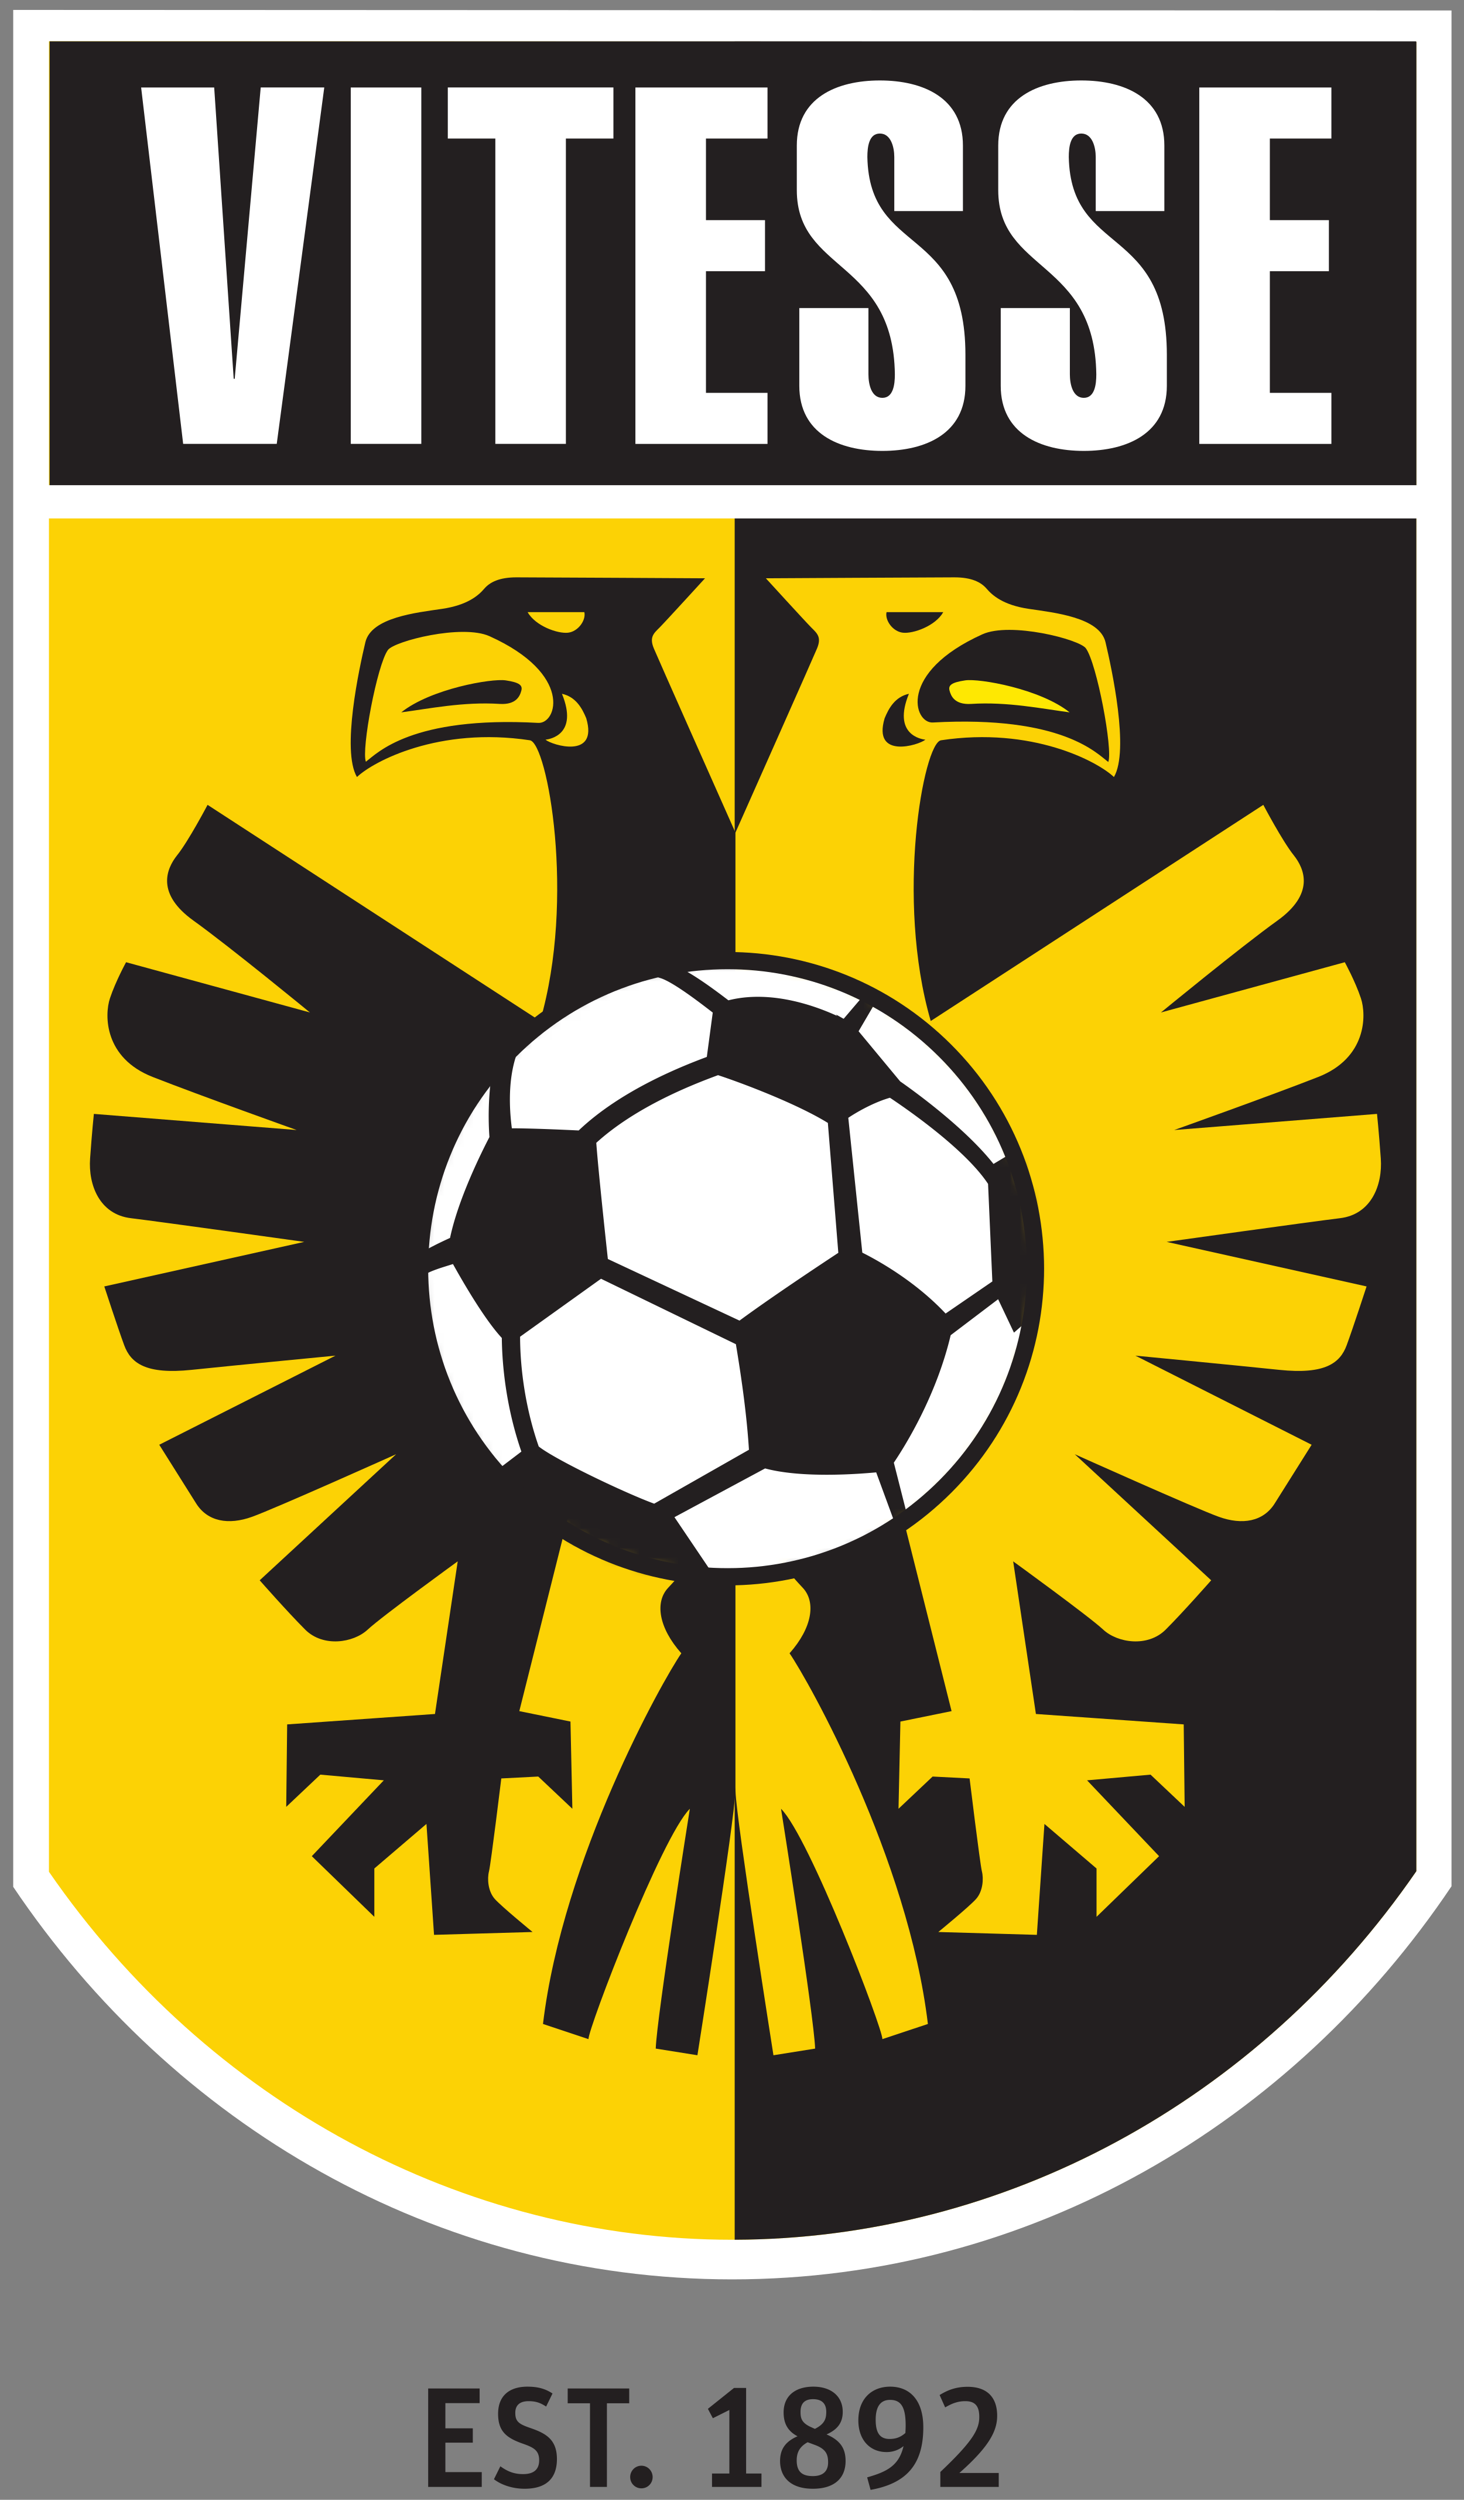 <svg xmlns="http://www.w3.org/2000/svg" width="150" height="256" fill="none"><rect width="100%" height="100%" fill="#808080" stroke="none"/><path fill="#fff" d="M1.354 1.016v192.212c16.352 24.313 43.24 40.198 73.664 40.198 30.448 0 57.354-15.909 73.702-40.257V1.073L1.354 1.016Z"/><path fill="#FCD205" d="M75.046 229.37c-27.634 0-53.733-14.066-70.032-37.686V4.226l140.103.054v187.347c-16.297 23.654-42.411 37.743-70.071 37.743Z"/><path fill="#231F20" d="M75.275 4.253v225.114c27.575-.079 53.59-14.152 69.842-37.74V4.28l-69.842-.027Z"/><path fill="#231F20" d="M5.081 49.863h140.015V4.233H5.081v45.63Z"/><path fill="#fff" d="M23.945 38.794h.103l2.665-29.837h6.511l-4.87 36.501h-9.587l-4.306-36.5h7.485l1.999 29.836ZM35.938 45.458h7.229v-36.5h-7.229v36.5ZM57.98 45.458h-7.228V14.186h-4.87V8.957H62.85v5.23h-4.87v31.271ZM65.103 45.458v-36.5h13.535v5.228h-6.306v8.358h6.05v5.227h-6.05V40.23h6.306v5.23H65.103ZM91.628 21.616v-5.533c0-1.025-.35-2.408-1.479-2.408-1.127 0-1.28 1.383-1.28 2.408.204 10.202 10.047 6.819 10.047 20.251v3.178c0 4.87-4.05 6.665-8.51 6.665s-8.51-1.795-8.51-6.665v-7.964h7.083v6.785c0 1.025.298 2.41 1.428 2.41 1.127 0 1.28-1.385 1.28-2.41-.153-11.74-10.047-10.458-10.047-18.866v-4.563c0-4.87 4.05-6.664 8.51-6.664s8.51 1.794 8.51 6.664v6.712h-7.032ZM112.267 21.616v-5.533c0-1.025-.351-2.408-1.479-2.408-1.128 0-1.282 1.383-1.282 2.408.206 10.202 10.048 6.819 10.048 20.251v3.178c0 4.87-4.05 6.665-8.51 6.665s-8.51-1.795-8.51-6.665v-7.964h7.083v6.785c0 1.025.299 2.41 1.427 2.41 1.128 0 1.282-1.385 1.282-2.41-.154-11.74-10.048-10.458-10.048-18.866v-4.563c0-4.87 4.051-6.664 8.51-6.664 4.461 0 8.51 1.794 8.51 6.664v6.712h-7.031ZM122.878 45.458v-36.5h13.535v5.228h-6.306v8.358h6.05v5.227h-6.05V40.23h6.306v5.23h-13.535Z"/><path fill="#231F20" d="M51.192 72.086c-3.703-.237-7.237.49-10.08.865 3.03-2.416 9.25-3.49 10.697-3.276 1.446.213 1.745.52 1.608 1.047-.139.527-.503 1.473-2.225 1.364Z"/><path fill="#231F20" d="M55.893 75.75c.434-.05 3.39-.519 1.685-4.7 1.423.314 2.063 1.478 2.487 2.502 1.26 4.229-3.504 2.759-4.172 2.199Zm-18.404 2.256c-.483-1.232 1.144-9.912 2.257-11.442.662-.909 7.596-2.681 10.418-1.409 8.544 3.855 6.91 8.982 4.981 8.875-12.98-.714-16.505 3.113-17.656 3.976ZM59.871 62.69c.187.806-.612 1.978-1.665 2.103-1.054.123-3.34-.68-4.145-2.103h5.81Zm15.481 22.574c-1.619-3.64-7.937-17.843-8.36-18.859-.485-1.164 0-1.553.583-2.135.583-.583 4.66-5.048 4.66-5.048s-17.57-.098-19.319-.098c-1.747 0-2.718.487-3.301 1.165-.582.68-1.694 1.674-4.316 2.062-2.62.389-7.26.867-7.864 3.42-.62 2.62-2.467 11.07-.862 13.803 1.683-1.603 8.396-5.172 17.716-3.764 1.792.27 4.7 16.22 1.054 28.749L21.268 82.424s-1.942 3.689-3.107 5.145c-1.165 1.456-2.135 3.98 1.65 6.7 3.787 2.717 11.942 9.415 11.942 9.415l-18.835-5.145s-1.067 1.942-1.65 3.689c-.582 1.748-.582 6.117 4.37 8.059 4.95 1.941 14.756 5.436 14.756 5.436l-20.776-1.651s-.193 1.844-.387 4.563c-.195 2.718.97 5.728 4.174 6.116 3.203.389 17.765 2.427 17.765 2.427l-20.484 4.563s1.36 4.175 2.039 6.019c.68 1.843 2.233 3.01 6.893 2.525 4.66-.486 14.756-1.457 14.756-1.457l-18.057 9.126s2.621 4.175 3.786 6.019c1.165 1.844 3.302 2.232 5.728 1.358 2.427-.873 14.757-6.407 14.757-6.407l-13.98 12.912s2.816 3.204 4.66 5.048c1.844 1.843 4.95 1.36 6.406 0 1.456-1.359 9.223-6.99 9.223-6.99l-2.33 15.631-15.144 1.067-.097 8.446 3.495-3.301 6.504.582-7.378 7.768 6.407 6.212v-4.951l5.34-4.563.777 11.359 10.095-.292s-3.203-2.62-3.883-3.397c-.68-.777-.777-2.038-.582-2.815.194-.777 1.262-9.514 1.262-9.514l3.785-.194 3.496 3.3-.194-8.931-5.242-1.068 5.048-20.095c1.552.776 8.078 3.686 11.454 4.465 1.263.291.098 1.553-1.26 3.009-1.36 1.457-.972 4.078 1.358 6.699-1.942 2.815-12.135 20.969-14.174 37.959l4.66 1.553c0-1.165 7.476-20.679 10.388-23.591 0 0-3.397 21.357-3.495 24.561l4.27.681s3.815-24.16 3.885-26.989l.01-.459V85.264Z"/><path fill="#FCD205" d="M90.64 73.552c.423-1.025 1.064-2.188 2.486-2.502-1.703 4.181 1.252 4.65 1.687 4.7-.67.561-5.434 2.03-4.174-2.198Zm6.004-10.862c-.804 1.424-3.09 2.226-4.144 2.103-1.054-.125-1.853-1.297-1.666-2.103h5.81ZM75.353 183.026l.01.459c.07 2.829 3.884 26.989 3.884 26.989l4.27-.681c-.098-3.204-3.494-24.561-3.494-24.561 2.913 2.912 10.388 22.426 10.388 23.591l4.66-1.553c-2.039-16.99-12.233-35.144-14.174-37.959 2.329-2.621 2.718-5.242 1.36-6.699-1.36-1.456-2.525-2.718-1.262-3.009 3.376-.779 9.901-3.689 11.454-4.465l5.048 20.095-5.242 1.068-.194 8.931 3.495-3.3 3.787.194s1.067 8.737 1.261 9.514c.195.777.096 2.038-.583 2.815-.678.777-3.883 3.397-3.883 3.397l10.097.292.777-11.359 5.338 4.563v4.951l6.408-6.212-7.378-7.768 6.504-.582 3.495 3.301-.097-8.446-15.144-1.067-2.33-15.631s7.767 5.631 9.223 6.99c1.456 1.36 4.562 1.843 6.406 0 1.844-1.844 4.66-5.048 4.66-5.048l-13.979-12.912s12.329 5.534 14.756 6.407c2.427.874 4.563.486 5.727-1.358 1.166-1.844 3.787-6.019 3.787-6.019l-18.057-9.126s10.095.971 14.756 1.457c4.66.485 6.214-.682 6.893-2.525.679-1.844 2.038-6.019 2.038-6.019l-20.483-4.563s14.562-2.038 17.766-2.427c3.203-.388 4.368-3.398 4.173-6.116-.194-2.719-.387-4.563-.387-4.563l-20.776 1.651s9.805-3.495 14.756-5.436c4.951-1.942 4.951-6.311 4.369-8.059-.582-1.747-1.65-3.689-1.65-3.689l-18.834 5.145s8.155-6.698 11.941-9.415c3.786-2.72 2.816-5.244 1.65-6.7-1.164-1.456-3.106-5.145-3.106-5.145l-34.075 22.135c-3.646-12.53-.738-28.478 1.055-28.749 9.318-1.408 16.033 2.16 17.715 3.764 1.606-2.733-.243-11.182-.862-13.802-.604-2.554-5.244-3.032-7.865-3.42-2.62-.389-3.733-1.384-4.315-2.063-.583-.678-1.554-1.165-3.302-1.165-1.747 0-19.318.098-19.318.098s4.077 4.465 4.66 5.048c.583.582 1.068.971.583 2.135-.424 1.016-6.741 15.22-8.36 18.86v97.761Z"/><mask id="a" width="65" height="64" x="42" y="98" maskUnits="userSpaceOnUse" style="mask-type:luminance"><path fill="#fff" d="M52.256 152.258c-12.336-12.31-12.357-32.285-.048-44.62 12.31-12.335 32.286-12.356 44.621-.047s12.355 32.285.047 44.621c-12.31 12.334-32.286 12.356-44.62.046Z"/></mask><g mask="url(#a)"><path fill="#fff" d="M52.256 152.258c-12.336-12.31-12.357-32.285-.048-44.62 12.31-12.335 32.286-12.356 44.621-.047s12.355 32.285.047 44.621c-12.31 12.334-32.286 12.356-44.62.046Z"/><path fill="#231F20" d="m52.946 136.712 8.6-6.156 14.162 6.868c.64 3.815 1.175 7.682 1.385 11.237l-10.035 5.706c-3.053-1.096-10.57-4.689-12.153-6.031-1.63-4.626-1.976-9.02-1.96-11.624Zm7.794-19.818c4.282-3.963 10.486-6.284 12.693-7.106a5.41 5.41 0 0 0 .126-.048c2.438.788 8.354 3.012 11.591 5.055l1.103 13.68c-2.096 1.38-7.246 4.796-10.443 7.164l-13.85-6.478c-.288-2.64-1.047-9.704-1.22-12.267Zm25.743-2.542c1.091-.768 3.013-1.839 4.757-2.308 1.703 1.126 7.947 5.398 10.335 9.088l.452 10.275-5.192 3.561c-3.277-3.582-7.426-5.788-8.806-6.462l-1.473-14.161-.073.007Zm-12.916 48.24-4.961-7.345 9.744-5.236c3.71 1.048 9.563.609 11.655.404l1.983 5.395.776.033-1.554-6.119c1.168-1.714 4.417-6.879 5.889-13.188l5.298-4.015 1.608 3.393 5.265-4.607-2.03-14.971-5.532 3.313c-2.792-3.663-8.043-7.49-9.712-8.65l-4.897-5.9.58.326 1.911-3.265-.685-.185-2.387 2.797.355.2c-1.19-.654-6.979-3.595-12.315-2.156-.956-.723-4.14-3.2-5.938-3.762l-.835.787c1.445.45 4.526 2.872 5.61 3.704l-.662 4.942c-2.455.916-8.9 3.38-13.31 7.632-1.849-.09-5.258-.239-7.279-.228-.28-1.948-.482-4.955.339-7.645l-1.262-.414c-.815 2.669-.915 6.261-.723 8.681-.853 1.63-3.285 6.5-4.085 10.499l-.144.066c-1.248.576-3.137 1.452-4.438 2.588l.884 1c.948-.828 2.629-1.218 3.858-1.633.912 1.655 3.32 5.893 5.186 7.849.014 2.798.421 7.247 2.068 11.896l-3.535 2.687 9.443 11.739 13.832-.612Z"/><path stroke="#231F20" stroke-miterlimit="10" stroke-width=".688" d="m52.946 136.712 8.6-6.156 14.162 6.868c.64 3.815 1.175 7.682 1.385 11.237l-10.035 5.706c-3.053-1.096-10.57-4.689-12.153-6.031-1.63-4.626-1.976-9.02-1.96-11.624Zm7.794-19.818c4.282-3.963 10.486-6.284 12.693-7.106a5.41 5.41 0 0 0 .126-.048c2.438.788 8.354 3.012 11.591 5.055l1.103 13.68c-2.096 1.38-7.246 4.796-10.443 7.164l-13.85-6.478c-.288-2.64-1.047-9.704-1.22-12.267Zm25.743-2.542c1.091-.768 3.013-1.839 4.757-2.308 1.703 1.126 7.947 5.398 10.335 9.088l.452 10.275-5.192 3.561c-3.277-3.582-7.426-5.788-8.806-6.462l-1.473-14.161-.073.007Zm-12.916 48.24-4.961-7.345 9.744-5.236c3.71 1.048 9.563.609 11.655.404l1.983 5.395.776.033-1.554-6.119c1.168-1.714 4.417-6.879 5.889-13.188l5.298-4.015 1.608 3.393 5.265-4.607-2.03-14.971-5.532 3.313c-2.792-3.663-8.043-7.49-9.712-8.65l-4.897-5.9.58.326 1.911-3.265-.685-.185-2.387 2.797.355.2c-1.19-.654-6.979-3.595-12.315-2.156-.956-.723-4.14-3.2-5.938-3.762l-.835.787c1.445.45 4.526 2.872 5.61 3.704l-.662 4.942c-2.455.916-8.9 3.38-13.31 7.632-1.849-.09-5.258-.239-7.279-.228-.28-1.948-.482-4.955.339-7.645l-1.262-.414c-.815 2.669-.915 6.261-.723 8.681-.853 1.63-3.285 6.5-4.085 10.499l-.144.066c-1.248.576-3.137 1.452-4.438 2.588l.884 1c.948-.828 2.629-1.218 3.858-1.633.912 1.655 3.32 5.893 5.186 7.849.014 2.798.421 7.247 2.068 11.896l-3.535 2.687 9.443 11.739 13.832-.612Z"/></g><path stroke="#231F20" stroke-miterlimit="10" stroke-width="1.764" d="M52.256 152.258c-12.336-12.31-12.357-32.285-.048-44.62 12.31-12.335 32.286-12.356 44.621-.047s12.355 32.285.047 44.621c-12.31 12.334-32.286 12.356-44.62.046Z"/><path fill="#231F20" d="M95.586 73.99c-1.962.107-3.625-5.11 5.07-9.033 2.871-1.295 9.926.51 10.6 1.434 1.131 1.556 2.787 10.39 2.297 11.642-1.172-.879-4.759-4.772-17.967-4.044Z"/><path fill="#FEE802" d="M99.513 72.086c3.703-.237 7.237.49 10.079.865-3.028-2.416-9.249-3.49-10.695-3.276-1.447.213-1.747.52-1.608 1.047.138.527.501 1.473 2.224 1.364Z"/><path fill="#fff" d="M3.242 53.092h143.873v-3.404H3.242v3.404Z"/><path fill="#231F20" d="M43.871 244.602h5.27v1.5h-3.508v2.577h2.81v1.471h-2.81v3.014h3.727v1.515H43.87v-10.077ZM50.61 253.892l.657-1.326c.742.54 1.411.802 2.33.802 1.165 0 1.645-.539 1.645-1.413 0-1.019-.568-1.31-1.632-1.689-1.675-.582-2.576-1.238-2.576-3.073 0-1.878 1.194-2.78 2.999-2.78 1.165 0 1.878.247 2.577.698l-.654 1.34c-.597-.393-1.079-.553-1.793-.553-.858 0-1.367.378-1.367 1.194 0 .844.32 1.121 1.382 1.499 1.588.54 2.884 1.108 2.884 3.233 0 1.704-.816 3.044-3.32 3.044-1.268 0-2.432-.423-3.132-.976ZM60.45 246.116h-2.285v-1.514h6.305v1.514h-2.286v8.563H60.45v-8.563ZM64.567 253.674c0-.642.51-1.165 1.151-1.165.64 0 1.15.523 1.15 1.165 0 .64-.51 1.151-1.15 1.151a1.144 1.144 0 0 1-1.15-1.151ZM72.952 253.309h1.777v-6.508l-1.69.844-.509-.961 2.679-2.141h1.237v8.766h1.574v1.37h-5.068v-1.37ZM83.172 248.591l.32.146c.976-.495 1.166-1.004 1.166-1.747 0-.845-.451-1.296-1.354-1.296-.875 0-1.282.451-1.282 1.31 0 .699.146 1.151 1.15 1.587Zm-.422 1.514c-.742.408-1.121.962-1.121 1.85 0 1.195.583 1.617 1.66 1.617s1.558-.54 1.558-1.398c0-.801-.204-1.34-1.268-1.762l-.829-.307Zm-2.825 1.923c0-1.267.612-2.024 1.79-2.534-1.15-.597-1.426-1.515-1.426-2.446 0-1.675 1.18-2.635 3.044-2.635 1.849 0 3.013 1.004 3.013 2.577 0 1.034-.45 1.777-1.66 2.315 1.5.641 1.952 1.529 1.952 2.723 0 1.806-1.208 2.84-3.35 2.84-2.402 0-3.363-1.296-3.363-2.84ZM92.793 248.372c0-1.921-.509-2.605-1.6-2.605-1.006 0-1.472.727-1.472 2.038 0 1.369.452 1.965 1.427 1.965.67 0 1.15-.203 1.617-.611.014-.248.028-.51.028-.787Zm-1.966 2.739c-1.674 0-2.882-1.223-2.882-3.248 0-2.213 1.383-3.45 3.262-3.45 1.995 0 3.394 1.368 3.394 4.164 0 3.844-1.763 5.752-5.403 6.407l-.35-1.281c1.995-.569 3.26-1.18 3.728-3.204a2.707 2.707 0 0 1-1.75.612ZM96.346 253.15c3.392-3.204 3.989-4.397 3.989-5.637 0-1.121-.437-1.615-1.427-1.615-.83 0-1.442.276-2.067.64l-.569-1.267c.8-.495 1.66-.844 2.869-.844 1.966 0 3.028 1.048 3.028 2.971 0 1.544-.815 3.159-3.872 5.853h4.033v1.428h-5.984v-1.529Z"/></svg>